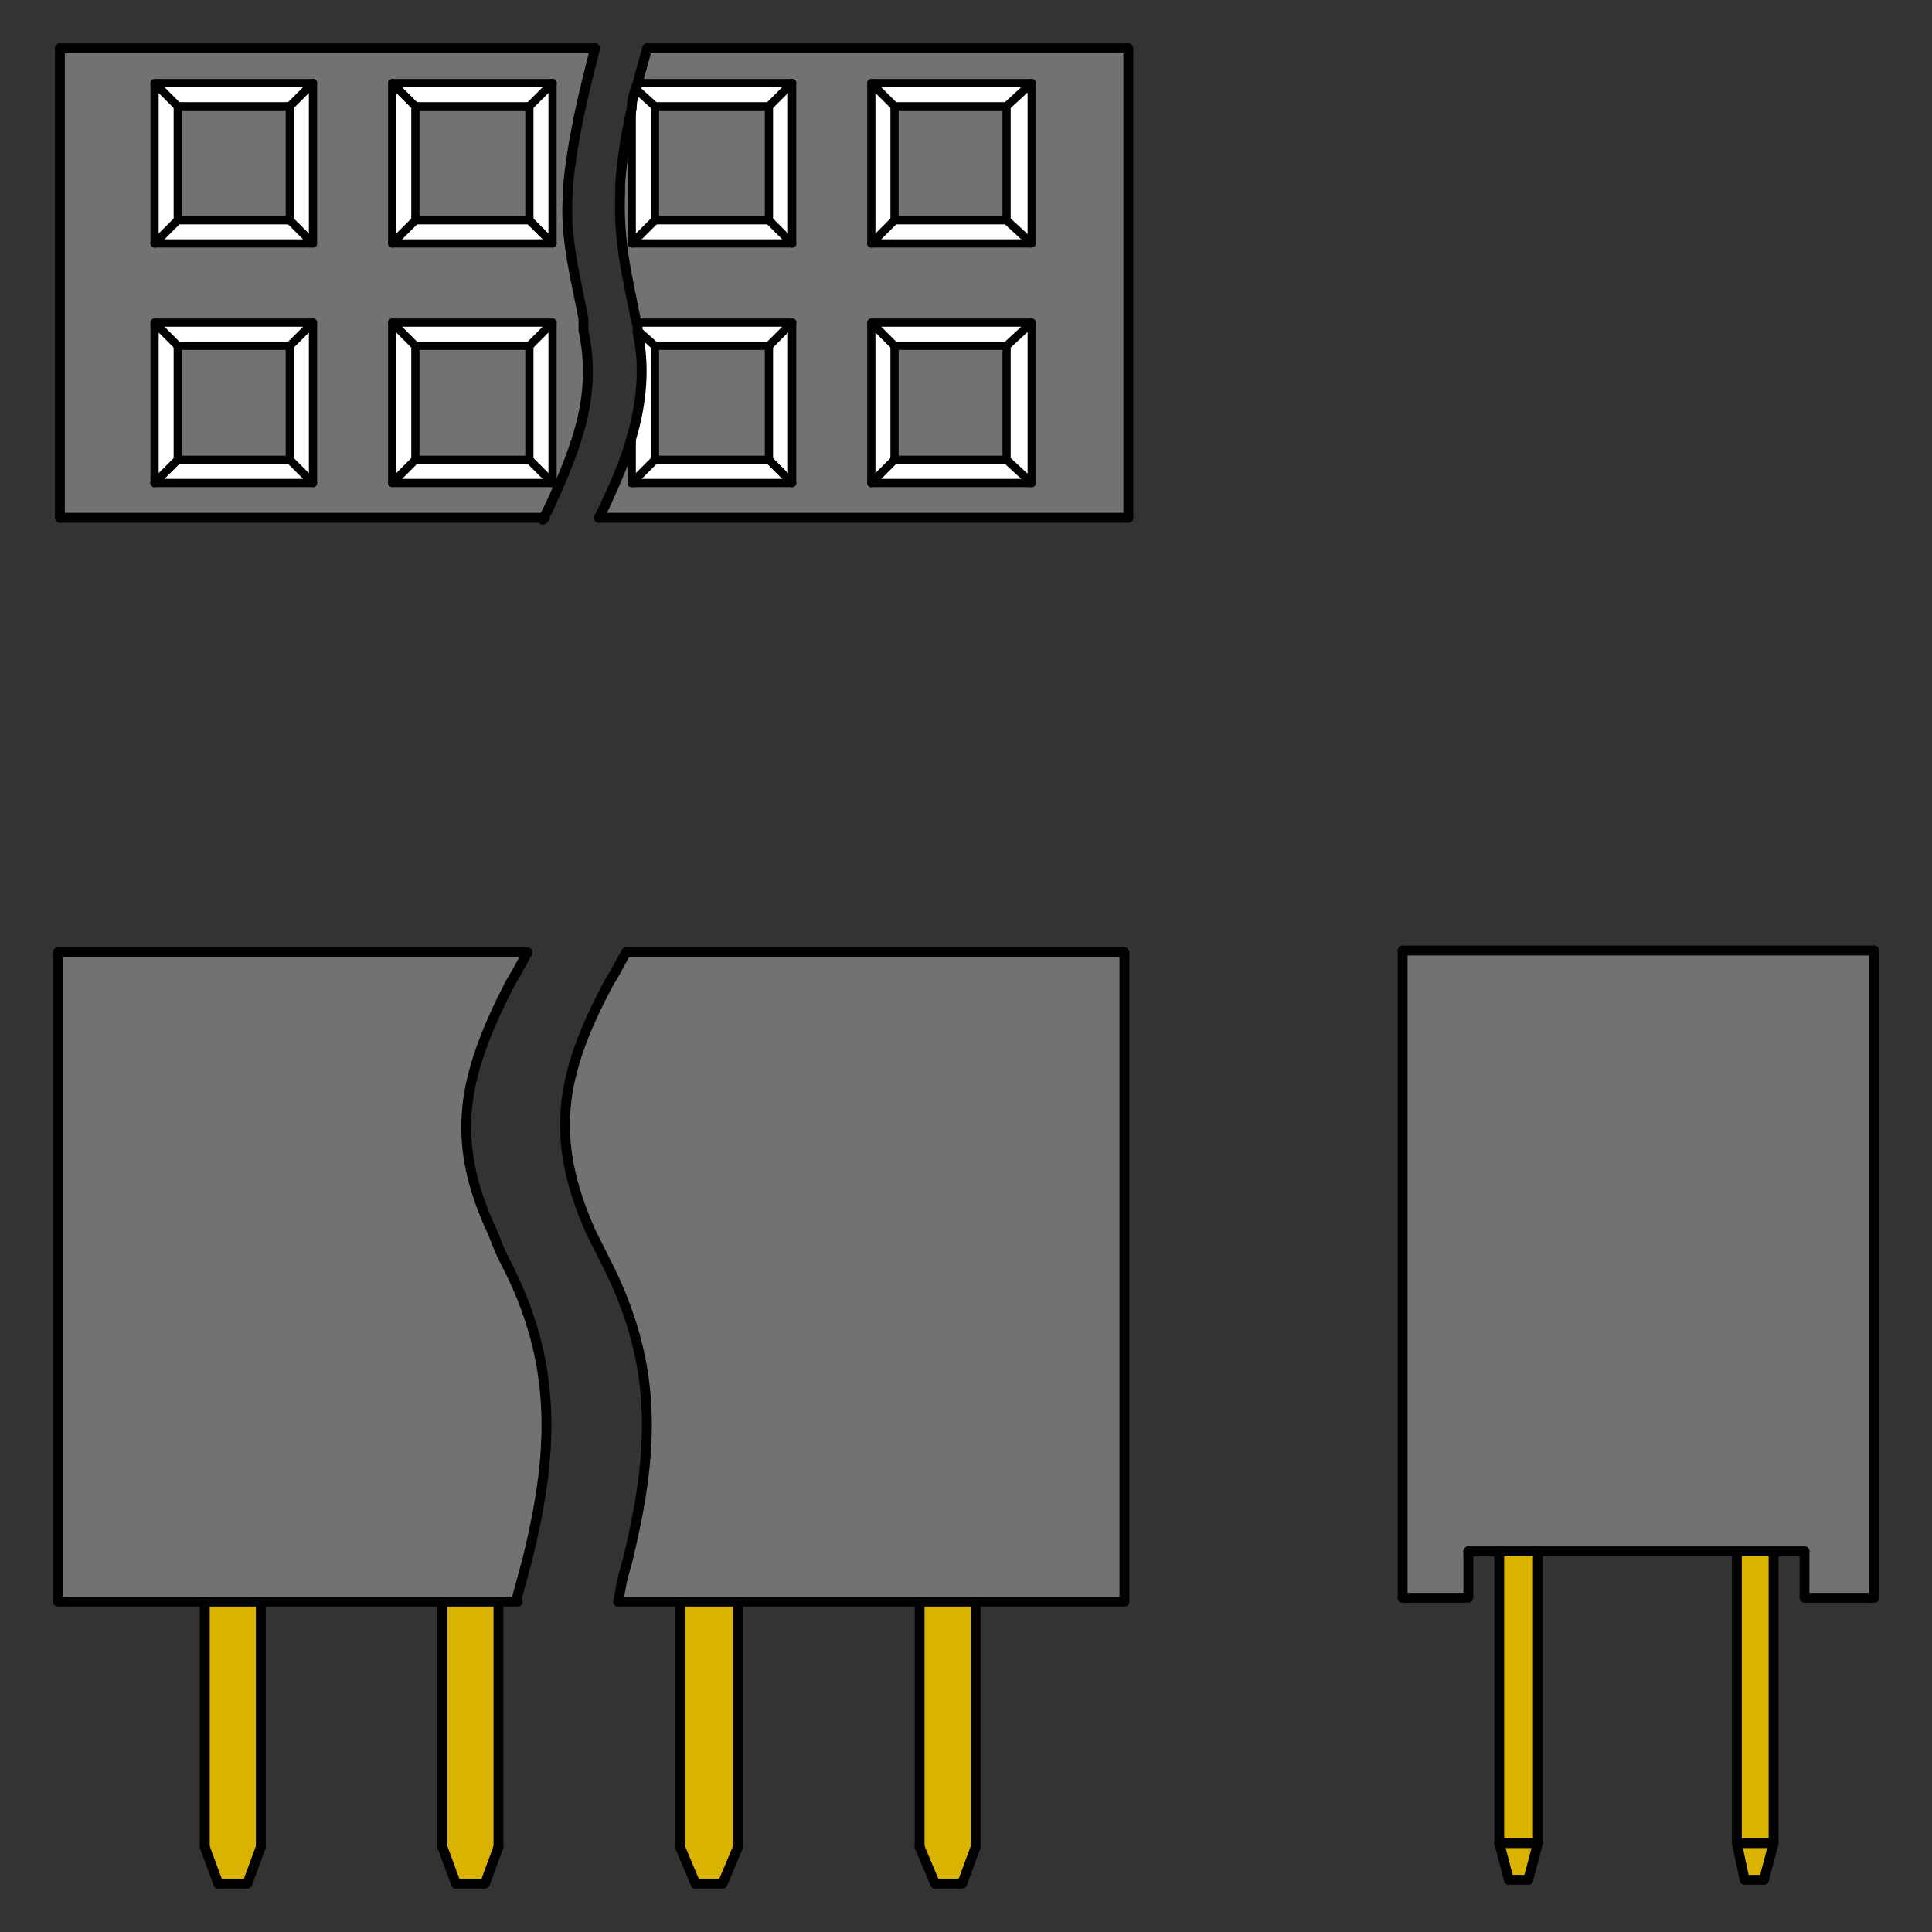 <?xml version="1.0" encoding="utf-8"?>
<!-- Generator: Adobe Illustrator 24.1.2, SVG Export Plug-In . SVG Version: 6.00 Build 0)  -->
<svg version="1.1" id="レイヤー_1" xmlns="http://www.w3.org/2000/svg" xmlns:xlink="http://www.w3.org/1999/xlink" x="0px"  width="100" height="100"
	 y="0px" viewBox="0 0 100 100" style="enable-background:new 0 0 100 100;" xml:space="preserve">
<rect x="0" y="0" width="100" height="100" fill="#333333" stroke="none"/>
<style type="text/css">
	.st0{fill:#DAB300;}
	.st1{fill:#737272;}
	.st2{fill:#FFFFFF;}
	.st3{fill:none;stroke:#000000;stroke-width:0.51;stroke-linecap:round;stroke-linejoin:round;stroke-miterlimit:10;}
	.st4{fill:none;stroke:#000000;stroke-width:0.425;stroke-linecap:round;stroke-linejoin:round;stroke-miterlimit:10;}
</style>
<g>
	<g id="XMLID_24_">
		<g>
			<rect x="89.9" y="80.3" class="st0" width="1.9" height="15.1"/>
			<polygon class="st0" points="91.8,95.4 91.3,97.3 90.9,97.3 90.3,97.3 89.9,95.4 			"/>
			<rect x="77.6" y="80.3" class="st0" width="2" height="15.1"/>
			<polygon class="st0" points="79.6,95.4 79.1,97.3 78.6,97.3 78.1,97.3 77.6,95.4 			"/>
			<polygon class="st1" points="97,49.2 97,82.7 93.4,82.7 93.4,80.3 91.8,80.3 89.9,80.3 79.6,80.3 77.6,80.3 76,80.3 76,82.7
				72.6,82.7 72.6,49.2 			"/>
			<polygon class="st2" points="53.4,16.7 53.4,25 52.1,23.8 52.1,17.9 			"/>
			<polygon class="st2" points="53.4,4.3 53.4,12.6 52.1,11.4 52.1,5.5 			"/>
			<polygon class="st2" points="53.4,12.6 45.1,12.6 46.3,11.4 52.1,11.4 			"/>
			<polygon class="st2" points="52.1,23.8 53.4,25 45.1,25 46.3,23.8 			"/>
			<rect x="46.3" y="17.9" class="st1" width="5.8" height="5.8"/>
			<rect x="46.3" y="5.5" class="st1" width="5.8" height="5.8"/>
			<polygon class="st0" points="50.5,82.9 50.5,95.6 49.8,97.5 48.4,97.5 47.6,95.6 47.6,82.9 			"/>
			<polygon class="st2" points="45.1,16.7 53.4,16.7 52.1,17.9 46.3,17.9 			"/>
			<polygon class="st2" points="45.1,4.3 53.4,4.3 52.1,5.5 46.3,5.5 			"/>
			<polygon class="st2" points="46.3,5.5 46.3,11.4 45.1,12.6 45.1,4.3 			"/>
			<polygon class="st2" points="46.3,17.9 46.3,23.8 45.1,25 45.1,16.7 			"/>
			<polygon class="st2" points="41,16.7 41,25 39.8,23.8 39.8,17.9 			"/>
			<polygon class="st2" points="41,4.3 41,12.6 39.8,11.4 39.8,5.5 			"/>
			<polygon class="st2" points="39.8,11.4 41,12.6 32.7,12.6 33.9,11.4 			"/>
			<rect x="33.9" y="17.9" class="st1" width="5.8" height="5.8"/>
			<rect x="33.9" y="5.5" class="st1" width="5.8" height="5.8"/>
			<polygon class="st0" points="38.2,82.9 38.2,95.6 37.4,97.5 36,97.5 35.2,95.6 35.2,82.9 			"/>
			<path class="st2" d="M33.9,5.5v5.8l-1.2,1.2V5.6c0.1-0.3,0.1-0.7,0.2-1L33.9,5.5z"/>
			<polygon class="st2" points="39.8,23.8 41,25 32.7,25 33.9,23.8 			"/>
			<path class="st2" d="M33.9,17.9v5.8L32.7,25v-2.5h0c0.5-1.8,0.7-3.6,0.3-5.4L33.9,17.9z"/>
			<path class="st2" d="M33,4.3h8l-1.2,1.2h-5.8l-1-0.9C33,4.5,33,4.4,33,4.3L33,4.3z"/>
			<path class="st2" d="M33,16.7h8l-1.2,1.2h-5.8L33,17.1c0,0,0-0.1,0-0.1L33,16.7L33,16.7z"/>
			<path class="st1" d="M53.4,25v-8.3h-8.3V25H53.4z M45.1,12.6h8.3V4.3h-8.3V12.6z M32.9,16.4c-0.5-2.4-0.9-4.1-0.8-6.6V9.6l0-0.2
				c0.1-1.3,0.3-2.6,0.6-3.9v7.1H41V4.3h-8h0c0-0.2,0.1-0.5,0.2-0.7l0.1-0.4l0.2-0.7h24.9v24.3H31l0.3-0.7c0.6-1.2,1.1-2.4,1.4-3.6
				h0V25H41v-8.3h-8L32.9,16.4z"/>
			<path class="st1" d="M32.6,80.7c1.3-5.4,1.6-9.6-0.9-14.9l-0.5-1l-0.5-1c-2.2-4.9-1.6-8.2,0.9-12.9l0.3-0.5l0.6-1.1h25.8v33.6
				h-7.7h-2.9h-9.5h-2.9H32l0.3-1.1L32.6,80.7z"/>
			<polygon class="st2" points="28.6,16.7 28.6,25 27.4,23.8 27.4,17.9 			"/>
			<polygon class="st2" points="27.4,5.5 28.6,4.3 28.6,12.6 27.4,11.4 			"/>
			<polygon class="st2" points="27.4,23.8 28.6,25 20.3,25 21.5,23.8 			"/>
			<rect x="21.5" y="17.9" class="st1" width="5.9" height="5.8"/>
			<path class="st1" d="M22.9,82.9h-9.4h-2.9H3V49.3h24.3l-0.6,1.1l-0.3,0.5c-2.4,4.7-3.2,8-0.9,12.9l0.4,1l0.5,1
				c2.5,5.1,2.2,9.6,0.9,14.9l-0.3,1.1l-0.3,1.1h-1H22.9z"/>
			<polygon class="st0" points="25.8,82.9 25.8,95.6 25.1,97.5 23.6,97.5 22.9,95.6 22.9,82.9 			"/>
			<rect x="21.5" y="5.5" class="st1" width="5.9" height="5.8"/>
			<polygon class="st2" points="20.3,16.7 28.6,16.7 27.4,17.9 21.5,17.9 			"/>
			<polygon class="st2" points="28.6,12.6 20.3,12.6 21.5,11.4 27.4,11.4 			"/>
			<polygon class="st2" points="20.3,4.3 28.6,4.3 27.4,5.5 21.5,5.5 			"/>
			<polygon class="st2" points="20.3,4.3 21.5,5.5 21.5,11.4 20.3,12.6 			"/>
			<polygon class="st2" points="20.3,25 20.3,16.7 21.5,17.9 21.5,23.8 			"/>
			<polygon class="st2" points="16.2,16.7 16.2,25 15,23.8 15,17.9 			"/>
			<polygon class="st2" points="15,5.5 16.2,4.3 16.2,12.6 15,11.4 			"/>
			<polygon class="st2" points="16.2,12.6 8,12.6 9.2,11.4 15,11.4 			"/>
			<polygon class="st2" points="9.2,23.8 15,23.8 16.2,25 8,25 			"/>
			<rect x="9.2" y="17.9" class="st1" width="5.8" height="5.8"/>
			<rect x="9.2" y="5.5" class="st1" width="5.8" height="5.8"/>
			<polygon class="st0" points="13.5,95.6 12.8,97.5 11.3,97.5 10.6,95.6 10.6,82.9 13.5,82.9 			"/>
			<polygon class="st2" points="8,16.7 16.2,16.7 15,17.9 9.2,17.9 			"/>
			<polygon class="st2" points="8,4.3 16.2,4.3 15,5.5 9.2,5.5 			"/>
			<polygon class="st2" points="9.2,17.9 9.2,23.8 8,25 8,16.7 			"/>
			<polygon class="st2" points="9.2,5.5 9.2,11.4 8,12.6 8,4.3 			"/>
			<path class="st1" d="M16.2,12.6V4.3H8v8.3H16.2z M28.6,25v-8.3h-8.3V25H28.6z M28.6,12.6V4.3h-8.3v8.3H28.6z M3.1,2.5h27.7
				l-0.1,0.4l-0.1,0.4l-0.1,0.4c-0.5,2-0.9,3.9-1.1,5.9V10c-0.2,2.2,0.4,4.4,0.8,6.5l0,0.2l0,0.2l0,0.2c0.7,3.3-0.3,5.9-1.7,9
				l-0.2,0.4l-0.2,0.4H3.1V2.5z M16.2,25v-8.3H8V25H16.2z"/>
		</g>
		<g>
			<line class="st3" x1="72.6" y1="49.2" x2="97" y2="49.2"/>
			<polyline class="st3" points="97,82.7 93.4,82.7 93.4,80.3 			"/>
			<line class="st3" x1="91.8" y1="95.4" x2="91.8" y2="80.3"/>
			<polyline class="st3" points="72.6,82.7 76,82.7 76,80.3 			"/>
			<line class="st3" x1="79.6" y1="95.4" x2="79.6" y2="80.3"/>
			<polyline class="st3" points="77.6,80.3 77.6,95.4 79.6,95.4 			"/>
			<line class="st3" x1="79.1" y1="97.3" x2="78.6" y2="97.3"/>
			<line class="st3" x1="78.1" y1="97.3" x2="78.6" y2="97.3"/>
			<line class="st3" x1="79.1" y1="97.3" x2="79.6" y2="95.4"/>
			<line class="st3" x1="77.6" y1="95.4" x2="78.1" y2="97.3"/>
			<line class="st3" x1="89.9" y1="95.4" x2="90.3" y2="97.3"/>
			<polyline class="st3" points="91.3,97.3 90.9,97.3 90.3,97.3 			"/>
			<line class="st3" x1="89.9" y1="95.4" x2="89.9" y2="80.3"/>
			<polyline class="st3" points="76,80.3 77.6,80.3 79.6,80.3 89.9,80.3 91.8,80.3 93.4,80.3 			"/>
			<polyline class="st3" points="91.3,97.3 91.8,95.4 89.9,95.4 			"/>
			<line class="st3" x1="72.6" y1="49.2" x2="72.6" y2="82.7"/>
			<line class="st3" x1="97" y1="49.2" x2="97" y2="82.7"/>
			<polyline class="st3" points="3,49.3 3,82.9 10.6,82.9 13.5,82.9 22.9,82.9 25.8,82.9 26.8,82.9 			"/>
			<line class="st3" x1="3" y1="49.3" x2="27.3" y2="49.3"/>
			<line class="st3" x1="32.4" y1="49.3" x2="58.2" y2="49.3"/>
			<polyline class="st3" points="32,82.9 35.2,82.9 38.2,82.9 47.6,82.9 50.5,82.9 58.2,82.9 			"/>
			<path class="st3" d="M27.3,49.3l-0.6,1.1l-0.3,0.5c-2.4,4.7-3.2,8-0.9,12.9l0.4,1l0.5,1c2.5,5.1,2.2,9.6,0.9,14.9l-0.3,1.1
				l-0.3,1.1"/>
			<path class="st3" d="M32.4,49.3l-0.6,1.1l-0.3,0.5c-2.5,4.7-3.1,8-0.9,12.9l0.5,1l0.5,1c2.5,5.2,2.2,9.5,0.9,14.9l-0.3,1.1
				L32,82.9"/>
			<line class="st3" x1="10.6" y1="95.6" x2="11.3" y2="97.5"/>
			<polyline class="st3" points="13.5,95.6 12.8,97.5 11.3,97.5 			"/>
			<line class="st3" x1="13.5" y1="82.9" x2="13.5" y2="95.6"/>
			<line class="st3" x1="10.6" y1="82.9" x2="10.6" y2="95.6"/>
			<line class="st3" x1="22.9" y1="95.6" x2="23.6" y2="97.5"/>
			<polyline class="st3" points="25.8,95.6 25.1,97.5 23.6,97.5 			"/>
			<line class="st3" x1="25.8" y1="82.9" x2="25.8" y2="95.6"/>
			<line class="st3" x1="22.9" y1="82.9" x2="22.9" y2="95.6"/>
			<line class="st3" x1="35.2" y1="95.6" x2="36" y2="97.5"/>
			<polyline class="st3" points="38.2,95.6 37.4,97.5 36,97.5 			"/>
			<line class="st3" x1="38.2" y1="82.9" x2="38.2" y2="95.6"/>
			<line class="st3" x1="35.2" y1="82.9" x2="35.2" y2="95.6"/>
			<line class="st3" x1="47.6" y1="95.6" x2="48.4" y2="97.5"/>
			<polyline class="st3" points="50.5,95.6 49.8,97.5 48.4,97.5 			"/>
			<line class="st3" x1="50.5" y1="82.9" x2="50.5" y2="95.6"/>
			<line class="st3" x1="47.6" y1="82.9" x2="47.6" y2="95.6"/>
			<line class="st3" x1="58.2" y1="82.9" x2="58.2" y2="49.3"/>
			<line class="st3" x1="58.4" y1="26.8" x2="58.4" y2="2.5"/>
			<line class="st4" x1="45.1" y1="16.7" x2="53.4" y2="16.7"/>
			<line class="st4" x1="45.1" y1="12.6" x2="53.4" y2="12.6"/>
			<line class="st4" x1="45.1" y1="4.3" x2="53.4" y2="4.3"/>
			<line class="st4" x1="46.3" y1="5.5" x2="52.1" y2="5.5"/>
			<line class="st4" x1="46.3" y1="11.4" x2="52.1" y2="11.4"/>
			<line class="st4" x1="41" y1="4.3" x2="41" y2="12.6"/>
			<line class="st4" x1="46.3" y1="11.4" x2="45.1" y2="12.6"/>
			<polyline class="st4" points="46.3,5.5 45.1,4.3 45.1,12.6 			"/>
			<line class="st4" x1="46.3" y1="5.5" x2="46.3" y2="11.4"/>
			<polyline class="st4" points="53.4,4.3 53.4,12.6 52.1,11.4 			"/>
			<polyline class="st4" points="53.4,4.3 52.1,5.5 52.1,11.4 			"/>
			<line class="st4" x1="45.1" y1="25" x2="53.4" y2="25"/>
			<line class="st4" x1="46.3" y1="17.9" x2="52.1" y2="17.9"/>
			<polyline class="st4" points="52.1,23.8 46.3,23.8 45.1,25 			"/>
			<line class="st4" x1="46.3" y1="17.9" x2="46.3" y2="23.8"/>
			<polyline class="st4" points="53.4,25 52.1,23.8 52.1,17.9 			"/>
			<line class="st4" x1="41" y1="16.7" x2="41" y2="25"/>
			<polyline class="st4" points="46.3,17.9 45.1,16.7 45.1,25 			"/>
			<polyline class="st4" points="53.4,25 53.4,16.7 52.1,17.9 			"/>
			<line class="st4" x1="20.3" y1="16.7" x2="28.6" y2="16.7"/>
			<line class="st4" x1="20.3" y1="12.6" x2="28.6" y2="12.6"/>
			<line class="st4" x1="20.3" y1="4.3" x2="28.6" y2="4.3"/>
			<line class="st4" x1="21.5" y1="11.4" x2="20.3" y2="12.6"/>
			<polyline class="st4" points="21.5,5.5 20.3,4.3 20.3,12.6 			"/>
			<polyline class="st4" points="28.6,4.3 28.6,12.6 27.4,11.4 			"/>
			<line class="st4" x1="27.4" y1="5.5" x2="28.6" y2="4.3"/>
			<polyline class="st4" points="21.5,11.4 21.5,5.5 27.4,5.5 			"/>
			<polyline class="st4" points="21.5,11.4 27.4,11.4 27.4,5.5 			"/>
			<line class="st4" x1="33.9" y1="11.4" x2="32.7" y2="12.6"/>
			<line class="st4" x1="32.9" y1="4.6" x2="33.9" y2="5.5"/>
			<polyline class="st4" points="32.7,5.3 32.7,5.6 32.7,12.6 			"/>
			<polyline class="st4" points="33.9,11.4 33.9,5.5 39.8,5.5 			"/>
			<polyline class="st4" points="33.9,11.4 39.8,11.4 39.8,5.5 			"/>
			<line class="st4" x1="8" y1="16.7" x2="16.2" y2="16.7"/>
			<line class="st4" x1="8" y1="12.6" x2="16.2" y2="12.6"/>
			<line class="st4" x1="8" y1="4.3" x2="16.2" y2="4.3"/>
			<line class="st4" x1="9.2" y1="5.5" x2="15" y2="5.5"/>
			<line class="st4" x1="9.2" y1="11.4" x2="15" y2="11.4"/>
			<line class="st4" x1="9.2" y1="11.4" x2="8" y2="12.6"/>
			<polyline class="st4" points="9.2,5.5 8,4.3 8,12.6 			"/>
			<line class="st4" x1="9.2" y1="5.5" x2="9.2" y2="11.4"/>
			<polyline class="st4" points="16.2,4.3 16.2,12.6 15,11.4 			"/>
			<polyline class="st4" points="16.2,4.3 15,5.5 15,11.4 			"/>
			<polyline class="st4" points="28.6,25 20.3,25 21.5,23.8 			"/>
			<line class="st4" x1="27.4" y1="23.8" x2="28.6" y2="25"/>
			<polyline class="st4" points="21.5,23.8 21.5,17.9 27.4,17.9 			"/>
			<polyline class="st4" points="21.5,23.8 27.4,23.8 27.4,17.9 			"/>
			<line class="st4" x1="33.9" y1="17.9" x2="39.8" y2="17.9"/>
			<polyline class="st4" points="33.9,23.8 39.8,23.8 39.8,17.9 			"/>
			<line class="st4" x1="8" y1="25" x2="16.2" y2="25"/>
			<line class="st4" x1="9.2" y1="17.9" x2="15" y2="17.9"/>
			<line class="st4" x1="9.2" y1="23.8" x2="15" y2="23.8"/>
			<polyline class="st4" points="8,25 9.2,23.8 9.2,17.9 			"/>
			<polyline class="st4" points="16.2,25 15,23.8 15,17.9 			"/>
			<polyline class="st4" points="9.2,17.9 8,16.7 8,25 			"/>
			<polyline class="st4" points="16.2,25 16.2,16.7 15,17.9 			"/>
			<polyline class="st4" points="21.5,17.9 20.3,16.7 20.3,25 			"/>
			<polyline class="st4" points="28.6,25 28.6,16.7 27.4,17.9 			"/>
			<line class="st4" x1="33.9" y1="17.9" x2="33.9" y2="17.9"/>
			<line class="st3" x1="3.1" y1="26.8" x2="3.1" y2="2.5"/>
			<line class="st3" x1="3.1" y1="2.5" x2="30.8" y2="2.5"/>
			<line class="st3" x1="3.1" y1="26.8" x2="28.2" y2="26.8"/>
			<line class="st4" x1="32.7" y1="25" x2="41" y2="25"/>
			<line class="st4" x1="33" y1="16.7" x2="41" y2="16.7"/>
			<line class="st4" x1="39.8" y1="23.8" x2="41" y2="25"/>
			<line class="st4" x1="39.8" y1="17.9" x2="41" y2="16.7"/>
			<line class="st4" x1="32.7" y1="12.6" x2="41" y2="12.6"/>
			<line class="st4" x1="33" y1="4.3" x2="41" y2="4.3"/>
			<line class="st4" x1="39.8" y1="11.4" x2="41" y2="12.6"/>
			<line class="st4" x1="39.8" y1="5.5" x2="41" y2="4.3"/>
			<line class="st3" x1="33.5" y1="2.5" x2="58.4" y2="2.5"/>
			<line class="st3" x1="31" y1="26.8" x2="58.4" y2="26.8"/>
			<path class="st3" d="M30.8,2.5l-0.1,0.4l-0.1,0.4l-0.1,0.4c-0.5,2-0.9,3.9-1.1,5.9V10c-0.2,2.2,0.4,4.4,0.8,6.5l0,0.2l0,0.2
				l0,0.2c0.7,3.3-0.3,5.9-1.7,9l-0.2,0.4l-0.2,0.4"/>
			<path class="st3" d="M33.5,2.5l-0.2,0.7l-0.1,0.4c-0.1,0.2-0.1,0.5-0.2,0.7c0,0.1-0.1,0.2-0.1,0.3c-0.1,0.3-0.2,0.6-0.2,1
				c-0.3,1.3-0.5,2.6-0.6,3.9l0,0.2v0.2c-0.1,2.5,0.3,4.1,0.8,6.6l0.1,0.4v0l0,0.2c0,0,0,0.1,0,0.1c0.4,1.8,0.2,3.7-0.3,5.4
				c-0.3,1.2-0.9,2.5-1.4,3.6L31,26.8"/>
			<line class="st4" x1="32.7" y1="22.5" x2="32.7" y2="25"/>
			<polyline class="st4" points="33,17.1 33.9,17.9 33.9,23.8 32.7,25 			"/>
		</g>
	</g>
</g>
</svg>
